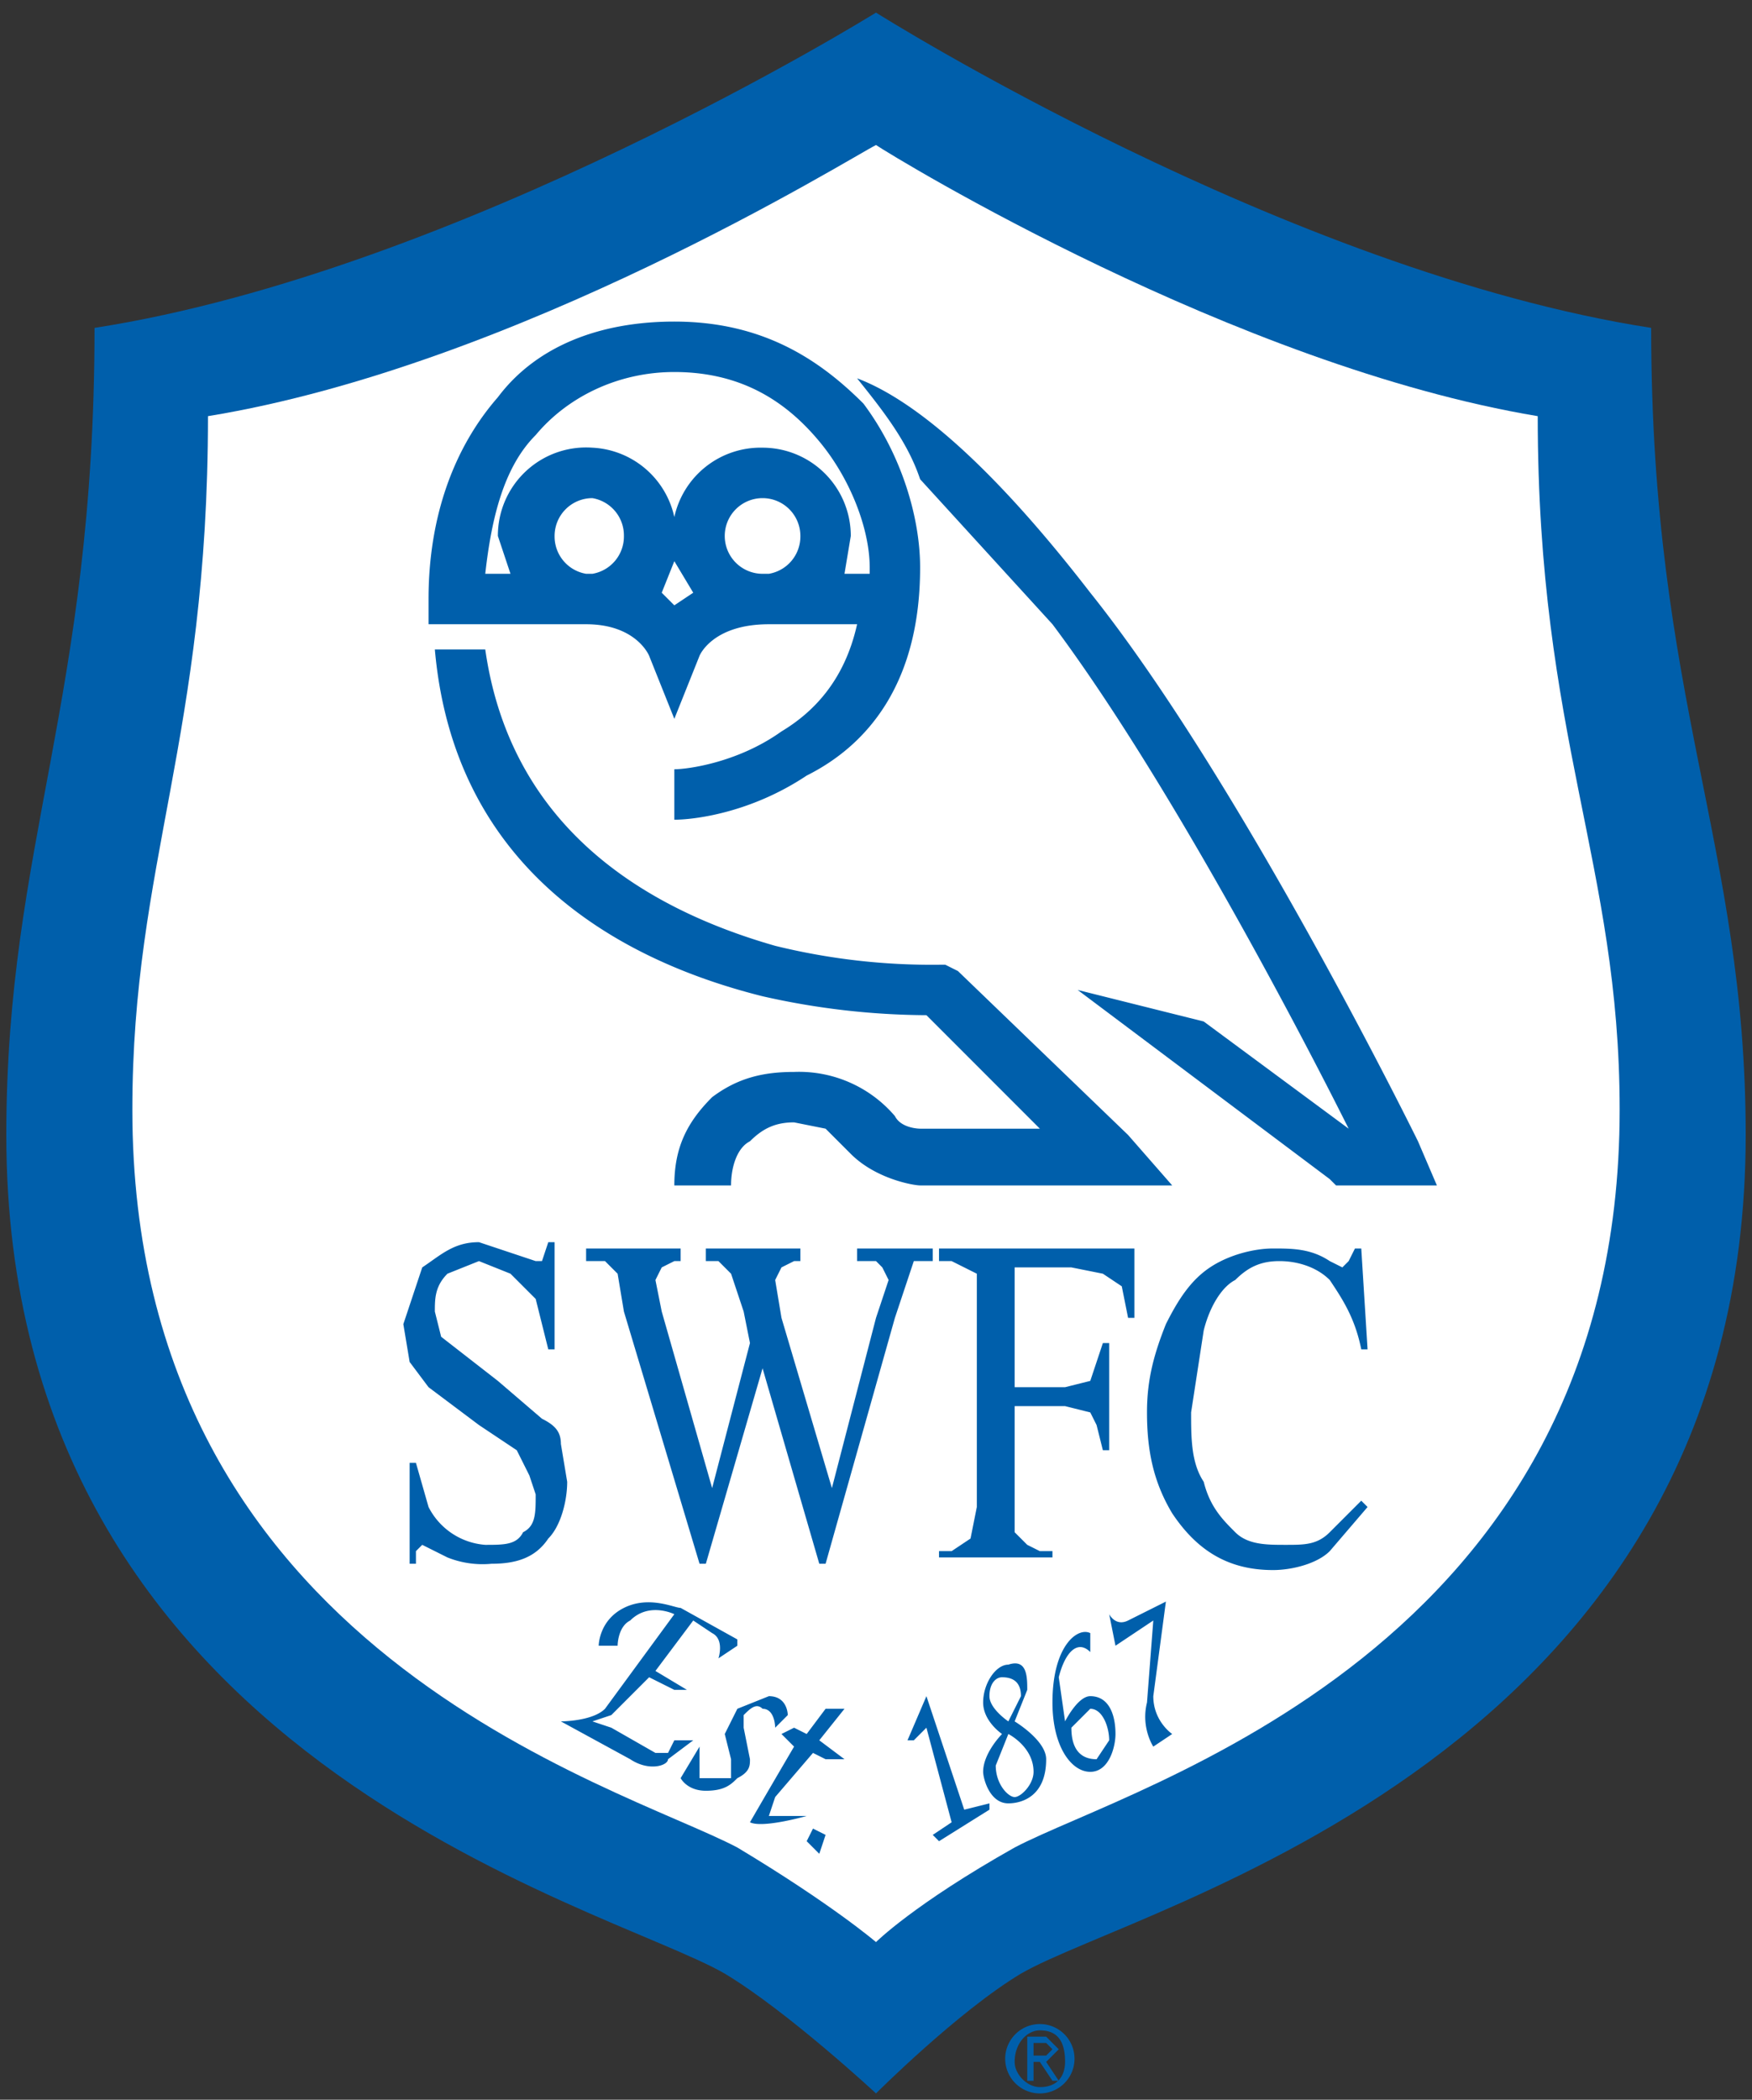 <svg fill="none" height="333" width="278" xmlns="http://www.w3.org/2000/svg"><rect width="100%" height="100%" fill="#333333" stroke="none"/><g clip-rule="evenodd" fill-rule="evenodd"><path d="m25 58 112-43 115 46 15 110-33 93-93 54-102-55-30-81z" fill="#fff"/><g fill="#005fab"><path d="m107 188c0-6 2-10 6-14 4-3 8-4 13-4a20 20 0 0 1 16 7c1 2 4 2 4 2h19l-18-18a120 120 0 0 1 -26-3c-24-6-49-21-52-55h8c4 28 25 41 46 47a104 104 0 0 0 26 3h1l2 1 27 26 7 8h-40c-1 0-7-1-11-5l-4-4-5-1c-3 0-5 1-7 3-2 1-3 4-3 7zm0-106a14 14 0 0 1 14-11 14 14 0 0 1 14 14l-1 6h4v-1c0-6-3-14-8-20s-12-11-23-11c-9 0-17 4-22 10-5 5-7 13-8 22h4l-2-6a14 14 0 0 1 15-14 14 14 0 0 1 13 11zm3 12-3-5-2 5 2 2zm5-9a6 6 0 0 0 6 6h1a6 6 0 0 0 5-6 6 6 0 0 0 -6-6 6 6 0 0 0 -6 6zm-27 0a6 6 0 0 0 5 6h1a6 6 0 0 0 5-6 6 6 0 0 0 -5-6 6 6 0 0 0 -6 6zm19 37c2 0 10-1 17-6 5-3 10-8 12-17h-14c-9 0-11 5-11 5l-4 10-4-10s-2-5-10-5h-25v-4c0-13 4-24 11-32 6-8 16-12 28-12 14 0 23 6 30 13 6 8 9 18 9 26 0 18-8 28-18 33-9 6-18 7-21 7zm29-62c8 3 20 12 37 34 24 30 52 87 52 87l3 7h-16l-1-1-40-30 20 5 23 17c-8-16-29-56-47-80l-21-23c-2-6-6-11-10-16zm-48 137v17h-1l-2-8-4-4-5-2-5 2c-2 2-2 4-2 6l1 4 9 7 7 6c2 1 3 2 3 4l1 6c0 3-1 7-3 9-2 3-5 4-9 4a15 15 0 0 1 -7-1l-4-2-1 1v2h-1v-16h1l2 7a11 11 0 0 0 9 6c3 0 5 0 6-2 2-1 2-3 2-6l-1-3-2-4-6-4-8-6-3-4-1-6 3-9c3-2 5-4 9-4l6 2 3 1h1l1-3zm128 1 1 16h-1c-1-5-3-8-5-11-2-2-5-3-8-3s-5 1-7 3c-2 1-4 4-5 8l-2 13c0 4 0 8 2 11 1 4 3 6 5 8s5 2 8 2 5 0 7-2l5-5 1 1-6 7c-2 2-6 3-9 3-7 0-12-3-16-9-3-5-4-10-4-16 0-5 1-9 3-14 2-4 4-7 7-9s7-3 10-3 6 0 9 2l2 1 1-1 1-2zm-55 3v19h8l4-1 2-6h1v17h-1l-1-4-1-2-4-1h-8v20l2 2 2 1h2v1h-18v-1h2l3-2 1-5v-32-5l-2-1-2-1h-2v-2h31v11h-1l-1-5-3-2-5-1zm-13-3v2h-3l-1 3-2 6-11 39h-1l-9-31-9 31h-1l-12-40-1-6-2-2h-3v-2h15v2h-1l-2 1-1 2 1 5 8 28 6-23-1-5-1-3-1-3-1-1-1-1h-2v-2h15v2h-1l-2 1-1 2 1 6 8 27 7-27 2-6-1-2-1-1h-3v-2zm-53 63h3s0-3 2-4c3-3 7-1 7-1l-11 15c-2 2-7 2-7 2l11 6c3 2 6 1 6 0l4-3h-3l-1 2h-2l-7-4-3-1 3-1 6-6 4 2h2l-5-3 6-8 3 2c2 1 1 4 1 4l3-2v-1l-9-5c-1 0-5-2-9 0s-4 6-4 6zm81-5 1 5 6-4-1 13c-1 4 1 7 1 7l3-2s-3-2-3-6l2-15-6 3c-2 1-3-1-3-1zm-6 18c0 4 2 5 4 5l2-3c0-2-1-5-3-5zm-2-8 1 7s2-4 4-4c3 0 4 3 4 6 0 2-1 6-4 6s-6-4-6-11c0-9 4-12 6-11v3c-2-2-4 0-5 4zm-8 9-2 5c0 3 2 5 3 5s3-2 3-4c0-4-4-6-4-6zm2-6c0-2-1-3-3-3-1 0-2 1-2 3s3 4 3 4zm-3 6s-3-2-3-5 2-6 4-6c3-1 3 2 3 4l-2 5s5 3 5 6c0 6-4 7-6 7-3 0-4-4-4-5 0-3 3-6 3-6zm-15 1 3-7 6 18 4-1v1l-8 5-1-1 3-2-4-15-2 2zm-15 14-1 2 2 2 1-3zm2-19h3l-4 5 4 3h-3l-2-1-6 7-1 3h6s-7 2-9 1a2512 2512 0 0 1 7-12l-2-2 2-1 2 1zm-8 3 2-2s0-3-3-3l-5 2-2 4 1 4v3h-5v-5l-3 5s1 2 4 2 4-1 5-2c2-1 2-2 2-3l-1-5v-2c1-1 2-2 3-1 2 0 2 3 2 3zm41 52h2l1-1-1-1h-2zm-1-3h3l2 2-2 2 2 3h-1l-2-3h-1v3h-1zm2 8c3 0 4-2 4-4 0-3-1-5-4-5-2 0-4 2-4 5 0 2 2 4 4 4zm0-10a5 5 0 1 1 0 11 5 5 0 0 1 0-11z"/><path d="m139 2s-66 41-124 50c0 59-14 82-14 128 0 99 95 122 114 133 10 6 24 19 24 19s13-13 23-19c19-11 115-34 115-133 0-46-15-69-15-128-58-9-123-50-123-50zm0 306s-7-6-22-15c-19-10-96-31-96-117 0-39 12-59 12-110 49-8 102-41 106-43 3 2 57 35 105 43 0 51 13 71 13 110 0 86-77 107-96 117-16 9-22 15-22 15z"/></g></g><path d="m139 2s-66 41-124 50c0 59-14 82-14 128 0 99 95 122 114 133 10 6 24 19 24 19s13-13 23-19c19-11 115-34 115-133 0-46-15-69-15-128-58-9-123-50-123-50zm0 306s-7-6-22-15c-19-10-96-31-96-117 0-39 12-59 12-110 49-8 102-41 106-43 3 2 57 35 105 43 0 51 13 71 13 110 0 86-77 107-96 117-16 9-22 15-22 15z"/></svg>